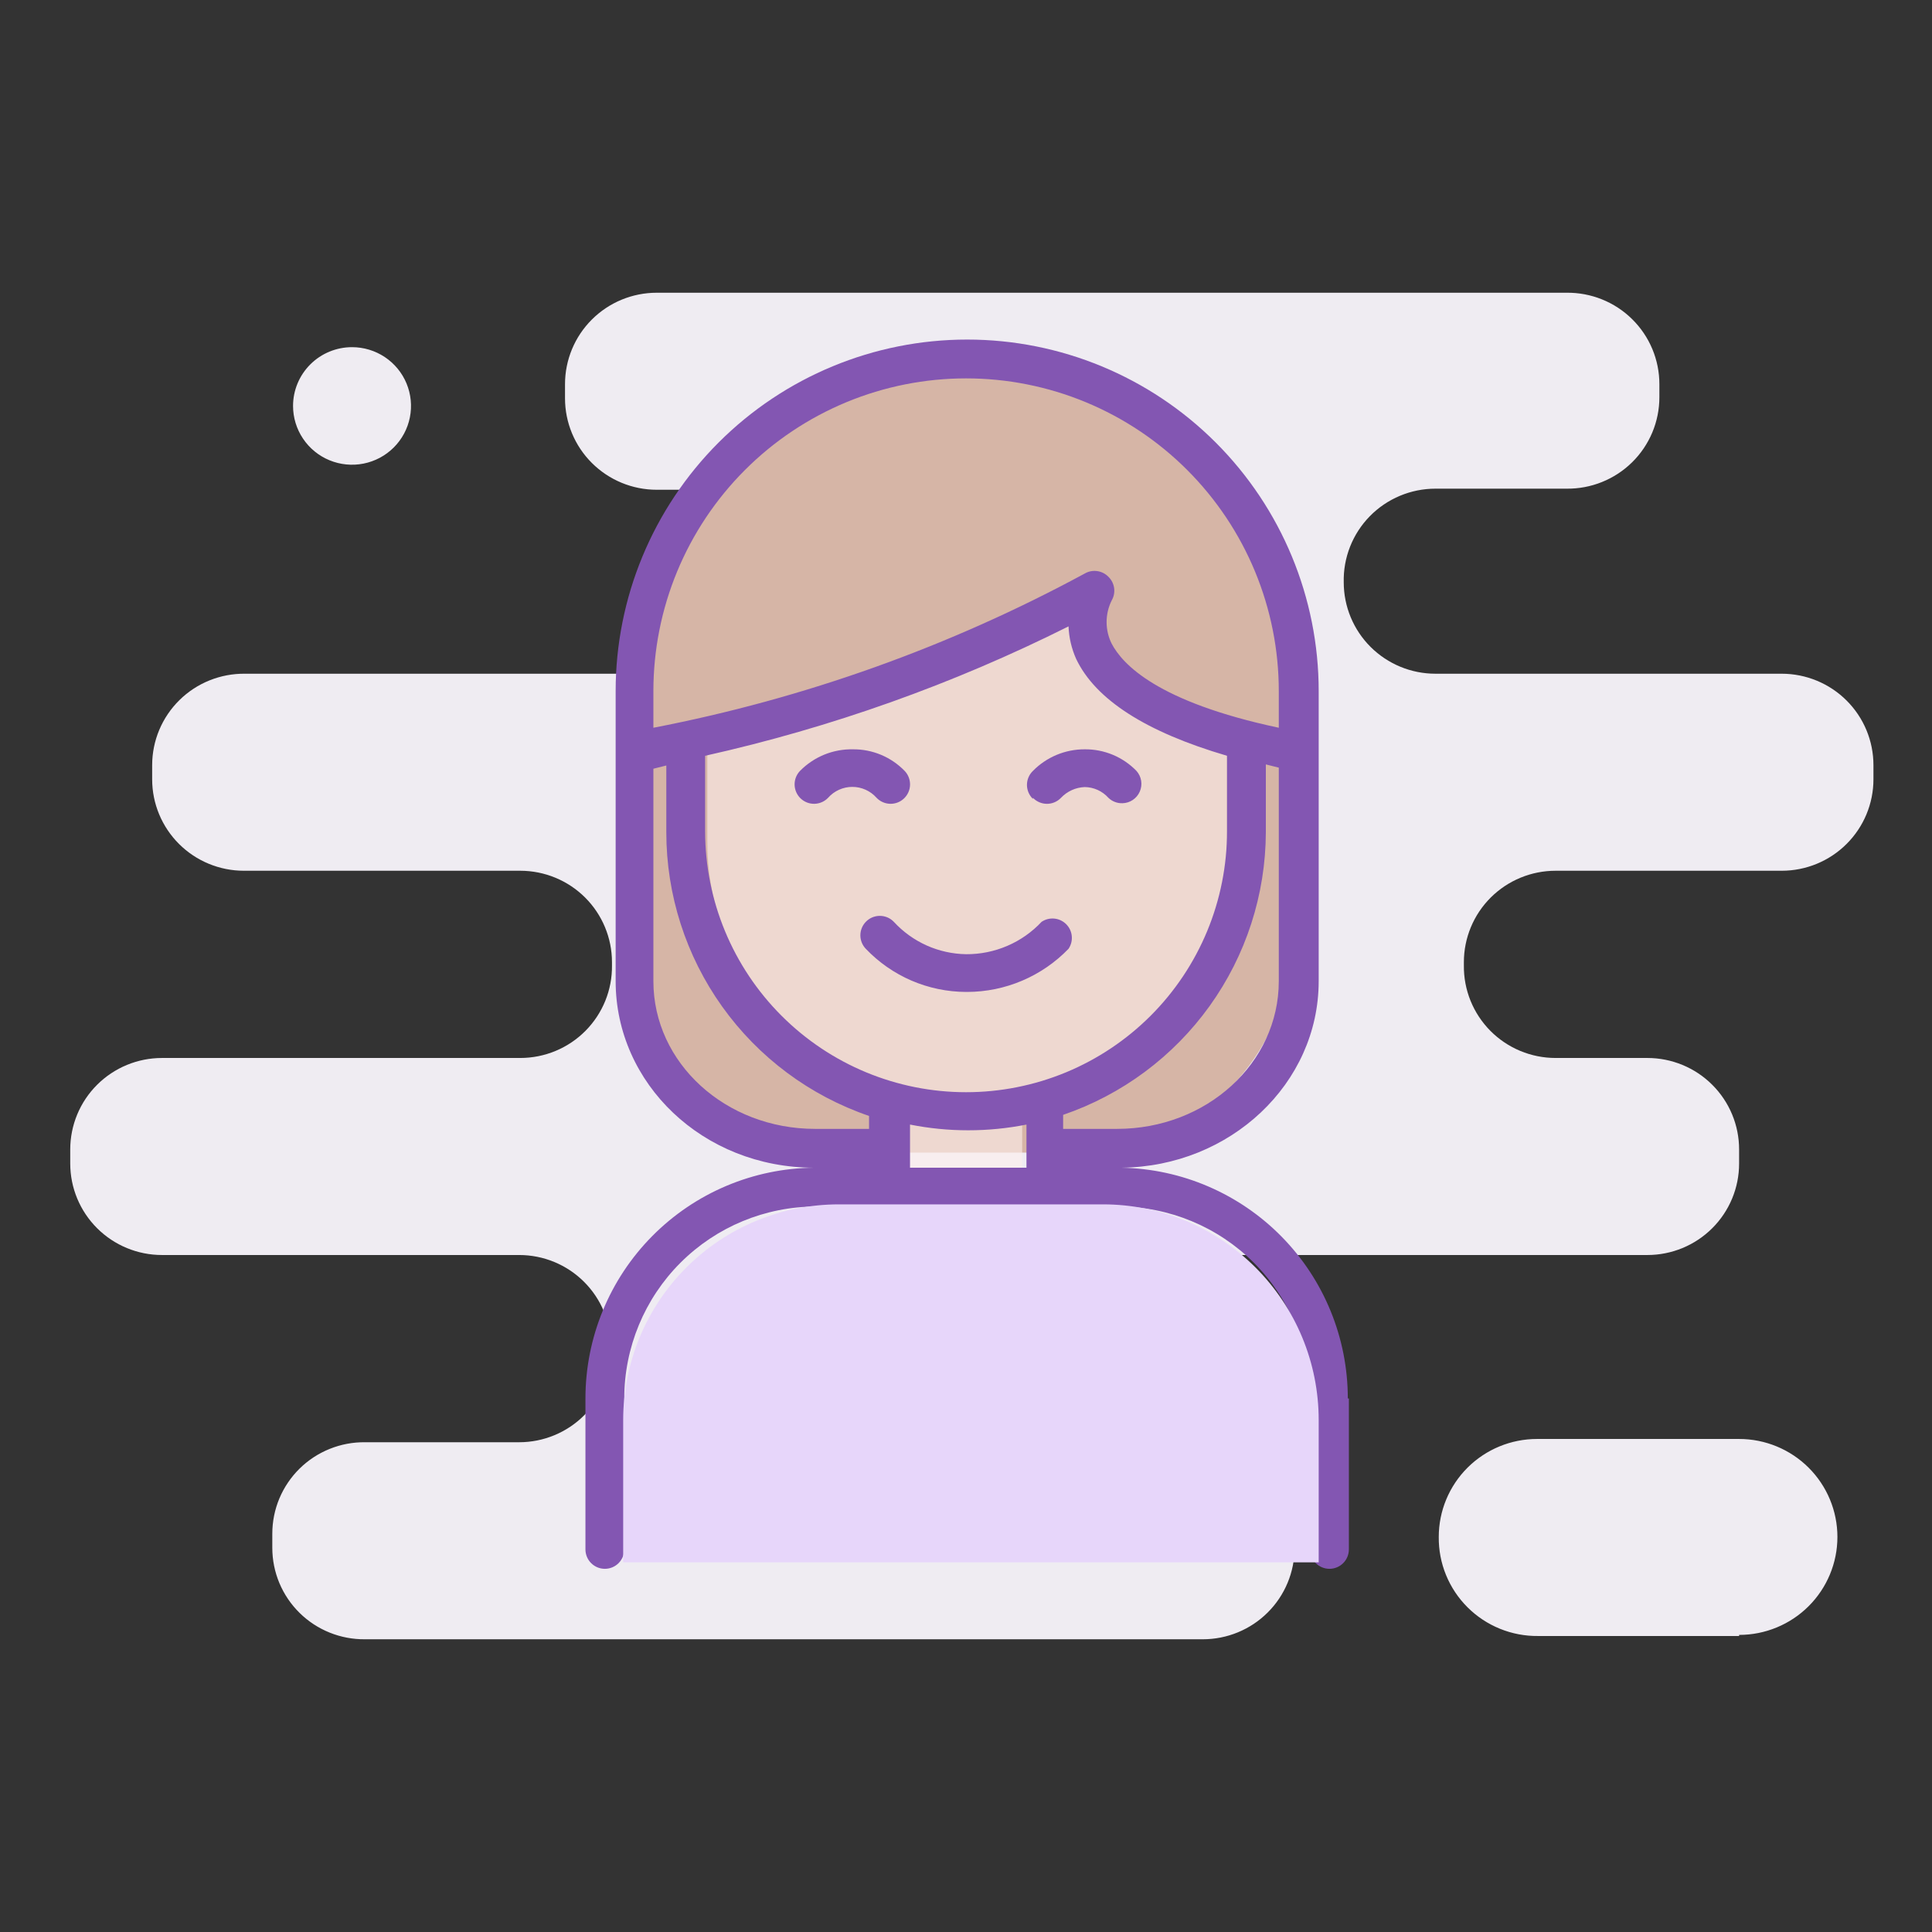 <svg width="120" height="120" viewBox="0 0 120 120" fill="none" xmlns="http://www.w3.org/2000/svg">
<rect x="0" y="0" width="120" height="120" fill="#333333" stroke="none"/>
<path fill-rule="evenodd" clip-rule="evenodd" d="M108.019 101.615H95.537C94.724 101.624 93.917 101.471 93.164 101.165C92.411 100.859 91.727 100.406 91.152 99.833C90.577 99.26 90.122 98.578 89.815 97.827C89.508 97.077 89.355 96.273 89.364 95.462C89.364 93.848 90.007 92.301 91.152 91.159C92.297 90.018 93.85 89.377 95.469 89.377H108.019C109.638 89.377 111.191 90.018 112.336 91.159C113.481 92.301 114.125 93.848 114.125 95.462C114.125 97.076 113.481 98.624 112.336 99.765C111.191 100.906 109.638 101.547 108.019 101.547V101.615ZM103.067 24.741V23.861C103.067 23.11 102.918 22.366 102.627 21.672C102.336 20.979 101.911 20.35 101.374 19.822C100.838 19.293 100.202 18.876 99.502 18.595C98.803 18.314 98.055 18.173 97.301 18.182H40.792C39.281 18.182 37.831 18.78 36.763 19.846C35.694 20.911 35.094 22.355 35.094 23.861V24.741C35.094 26.247 35.694 27.691 36.763 28.756C37.831 29.822 39.281 30.42 40.792 30.42H52.528C53.282 30.42 54.029 30.569 54.724 30.859C55.42 31.148 56.051 31.573 56.582 32.107C57.112 32.642 57.53 33.276 57.812 33.973C58.095 34.67 58.235 35.415 58.226 36.167C58.226 37.673 57.626 39.118 56.557 40.183C55.489 41.248 54.039 41.846 52.528 41.846H15.217C14.463 41.837 13.715 41.978 13.016 42.259C12.317 42.54 11.68 42.957 11.144 43.486C10.608 44.014 10.182 44.643 9.891 45.337C9.601 46.03 9.451 46.774 9.451 47.526V48.405C9.451 49.911 10.052 51.355 11.12 52.42C12.189 53.486 13.638 54.084 15.149 54.084H32.312C33.824 54.084 35.273 54.682 36.342 55.747C37.41 56.812 38.011 58.257 38.011 59.763V59.966C38.02 60.718 37.879 61.463 37.597 62.16C37.314 62.857 36.896 63.491 36.366 64.026C35.836 64.56 35.205 64.985 34.509 65.274C33.813 65.564 33.066 65.713 32.312 65.713H10.062C9.313 65.713 8.572 65.86 7.881 66.145C7.19 66.431 6.561 66.849 6.032 67.377C5.503 67.904 5.083 68.53 4.797 69.219C4.511 69.908 4.363 70.647 4.363 71.392V72.272C4.363 73.778 4.964 75.222 6.032 76.287C7.101 77.353 8.55 77.951 10.062 77.951H32.245C33.756 77.951 35.205 78.549 36.274 79.614C37.343 80.679 37.943 82.124 37.943 83.63V83.833C37.952 84.585 37.811 85.33 37.529 86.027C37.246 86.724 36.828 87.358 36.298 87.893C35.768 88.427 35.137 88.852 34.441 89.141C33.745 89.431 32.999 89.58 32.245 89.58H22.68C21.925 89.571 21.177 89.711 20.478 89.993C19.779 90.274 19.142 90.691 18.606 91.219C18.07 91.748 17.644 92.377 17.353 93.07C17.063 93.764 16.913 94.508 16.913 95.259V96.138C16.913 96.89 17.063 97.634 17.353 98.328C17.644 99.021 18.07 99.65 18.606 100.178C19.142 100.707 19.779 101.124 20.478 101.405C21.177 101.686 21.925 101.827 22.68 101.818H74.711C75.459 101.818 76.2 101.671 76.892 101.385C77.583 101.1 78.211 100.682 78.74 100.154C79.269 99.627 79.689 99.001 79.975 98.312C80.262 97.623 80.409 96.884 80.409 96.138V95.259C80.409 94.514 80.262 93.775 79.975 93.086C79.689 92.397 79.269 91.771 78.74 91.243C78.211 90.716 77.583 90.298 76.892 90.012C76.2 89.727 75.459 89.58 74.711 89.58H67.588C66.834 89.58 66.087 89.431 65.391 89.141C64.696 88.852 64.064 88.427 63.535 87.893C63.004 87.358 62.586 86.724 62.304 86.027C62.021 85.33 61.881 84.585 61.89 83.833V83.63C61.89 82.124 62.49 80.679 63.559 79.614C64.627 78.549 66.077 77.951 67.588 77.951H102.321C103.832 77.951 105.282 77.353 106.35 76.287C107.419 75.222 108.019 73.778 108.019 72.272V71.392C108.019 69.886 107.419 68.442 106.35 67.377C105.282 66.311 103.832 65.713 102.321 65.713H96.623C95.868 65.713 95.122 65.564 94.426 65.274C93.73 64.985 93.099 64.56 92.569 64.026C92.039 63.491 91.621 62.857 91.338 62.16C91.056 61.463 90.915 60.718 90.924 59.966V59.763C90.924 58.257 91.525 56.812 92.593 55.747C93.662 54.682 95.111 54.084 96.623 54.084H110.665C112.176 54.084 113.626 53.486 114.694 52.42C115.763 51.355 116.363 49.911 116.363 48.405V47.526C116.363 46.019 115.763 44.575 114.694 43.51C113.626 42.445 112.176 41.846 110.665 41.846H89.16C87.649 41.846 86.2 41.248 85.131 40.183C84.062 39.118 83.462 37.673 83.462 36.167C83.444 35.41 83.578 34.657 83.856 33.952C84.135 33.247 84.551 32.605 85.082 32.063C85.613 31.521 86.248 31.091 86.948 30.797C87.648 30.503 88.4 30.352 89.16 30.352H97.301C98.055 30.361 98.803 30.221 99.502 29.939C100.202 29.658 100.838 29.241 101.374 28.713C101.911 28.185 102.336 27.555 102.627 26.862C102.918 26.169 103.067 25.424 103.067 24.673V24.741ZM21.865 21.563C22.59 21.563 23.298 21.777 23.901 22.178C24.503 22.579 24.973 23.149 25.25 23.817C25.527 24.484 25.6 25.218 25.458 25.926C25.317 26.634 24.968 27.285 24.456 27.795C23.943 28.306 23.291 28.654 22.58 28.795C21.869 28.936 21.133 28.863 20.463 28.587C19.794 28.311 19.222 27.843 18.82 27.242C18.417 26.642 18.202 25.936 18.202 25.214C18.202 24.245 18.588 23.317 19.275 22.632C19.962 21.947 20.894 21.563 21.865 21.563Z" fill="#EFECF2"/>
<path d="M59.736 22.698C62.428 22.698 65.093 23.229 67.579 24.258C70.066 25.288 72.325 26.798 74.228 28.701C76.131 30.604 77.641 32.863 78.671 35.35C79.701 37.836 80.231 40.501 80.231 43.193V58.195C80.231 59.954 79.884 61.696 79.211 63.321C78.538 64.946 77.551 66.423 76.308 67.667C75.064 68.91 73.587 69.897 71.962 70.57C70.337 71.243 68.595 71.59 66.836 71.59H52.637C49.085 71.59 45.678 70.179 43.166 67.667C40.653 65.155 39.242 61.748 39.242 58.195V43.193C39.242 37.757 41.401 32.544 45.245 28.701C49.088 24.858 54.301 22.698 59.736 22.698Z" fill="#D6B5A6"/>
<path opacity="0.6" fill-rule="evenodd" clip-rule="evenodd" d="M63.488 68.04V73.264H56.121V67.906C52.633 67.026 49.54 65.005 47.332 62.166C45.123 59.327 43.927 55.831 43.932 52.234V45.336C43.932 45.336 59.671 42.791 66.502 36.763C67.205 38.931 68.477 40.87 70.185 42.378C71.894 43.886 73.975 44.907 76.213 45.336V52.234C76.221 55.927 74.961 59.511 72.645 62.387C70.329 65.263 67.097 67.259 63.488 68.04Z" fill="#FEF0ED"/>
<path fill-rule="evenodd" clip-rule="evenodd" d="M83.781 86.86V96.237C83.781 96.556 83.654 96.863 83.428 97.089C83.202 97.315 82.896 97.442 82.576 97.442C82.256 97.442 81.95 97.315 81.724 97.089C81.497 96.863 81.37 96.556 81.37 96.237V86.86C81.37 83.698 80.114 80.666 77.879 78.43C75.643 76.195 72.611 74.939 69.449 74.939H50.696C47.534 74.939 44.502 76.195 42.266 78.43C40.03 80.666 38.774 83.698 38.774 86.86V96.237C38.774 96.556 38.647 96.863 38.421 97.089C38.195 97.315 37.889 97.442 37.569 97.442C37.249 97.442 36.943 97.315 36.716 97.089C36.49 96.863 36.363 96.556 36.363 96.237V86.86C36.363 83.082 37.855 79.457 40.514 76.773C43.173 74.088 46.784 72.563 50.562 72.528C43.663 72.528 38.239 67.304 38.239 60.941V42.925C38.239 37.134 40.539 31.581 44.633 27.486C48.728 23.391 54.282 21.091 60.072 21.091C65.863 21.091 71.417 23.391 75.511 27.486C79.606 31.581 81.906 37.134 81.906 42.925V60.941C81.906 67.304 76.414 72.461 69.65 72.528C73.404 72.598 76.981 74.139 79.612 76.819C82.242 79.499 83.715 83.105 83.715 86.86H83.781ZM56.389 72.528H63.756V69.849C61.368 70.323 58.91 70.323 56.523 69.849V72.528H56.389ZM60.005 67.839C62.134 67.839 64.242 67.42 66.208 66.606C68.174 65.791 69.961 64.597 71.466 63.092C72.971 61.587 74.165 59.8 74.98 57.834C75.794 55.867 76.213 53.76 76.213 51.632V46.943C71.19 45.47 68.042 43.461 66.837 40.916C66.555 40.281 66.396 39.6 66.368 38.906C59.2 42.496 51.621 45.195 43.797 46.943V51.632C43.797 55.93 45.505 60.053 48.545 63.092C51.584 66.132 55.707 67.839 60.005 67.839ZM40.583 60.941C40.583 66.031 45.07 70.117 50.629 70.117H53.978V69.313C50.304 68.056 47.116 65.682 44.858 62.524C42.601 59.366 41.387 55.581 41.386 51.698V47.546L40.583 47.747V61.008V60.941ZM79.428 42.925C79.428 40.374 78.926 37.849 77.95 35.492C76.974 33.136 75.543 30.994 73.739 29.191C71.936 27.387 69.795 25.957 67.438 24.98C65.082 24.004 62.556 23.502 60.005 23.502C57.455 23.502 54.929 24.004 52.573 24.98C50.216 25.957 48.075 27.387 46.272 29.191C44.468 30.994 43.037 33.136 42.061 35.492C41.085 37.849 40.583 40.374 40.583 42.925V45.202C49.949 43.395 58.983 40.165 67.373 35.624C67.605 35.488 67.877 35.434 68.144 35.471C68.411 35.507 68.658 35.632 68.846 35.825C69.04 36.013 69.164 36.26 69.201 36.528C69.237 36.794 69.183 37.066 69.047 37.299C68.84 37.715 68.733 38.174 68.733 38.638C68.733 39.103 68.84 39.562 69.047 39.978C69.717 41.25 71.86 43.594 79.428 45.202V42.925ZM79.428 60.941V47.68L78.624 47.479V51.698C78.61 55.569 77.39 59.339 75.133 62.484C72.876 65.629 69.695 67.993 66.033 69.246V70.117H69.382C74.941 70.117 79.428 66.031 79.428 60.941ZM49.691 47.881C50.119 47.447 50.63 47.104 51.194 46.873C51.758 46.643 52.364 46.53 52.973 46.541C53.572 46.535 54.165 46.651 54.718 46.881C55.27 47.111 55.771 47.452 56.188 47.881C56.41 48.112 56.531 48.422 56.525 48.742C56.519 49.062 56.385 49.367 56.154 49.589C55.923 49.811 55.614 49.932 55.294 49.926C54.973 49.919 54.669 49.786 54.447 49.555C54.258 49.341 54.026 49.17 53.766 49.053C53.506 48.936 53.225 48.875 52.94 48.875C52.654 48.875 52.373 48.936 52.113 49.053C51.853 49.17 51.621 49.341 51.433 49.555C51.211 49.786 50.906 49.919 50.586 49.926C50.265 49.932 49.956 49.811 49.725 49.589C49.494 49.367 49.361 49.062 49.354 48.742C49.348 48.422 49.469 48.112 49.691 47.881ZM53.777 57.257C53.889 57.14 54.024 57.046 54.174 56.982C54.324 56.919 54.485 56.886 54.647 56.886C54.81 56.886 54.971 56.919 55.121 56.982C55.27 57.046 55.406 57.14 55.518 57.257C56.091 57.879 56.784 58.378 57.555 58.724C58.327 59.069 59.16 59.254 60.005 59.267C60.883 59.273 61.753 59.098 62.56 58.752C63.367 58.407 64.093 57.898 64.694 57.257C64.926 57.1 65.205 57.029 65.484 57.055C65.763 57.081 66.025 57.205 66.223 57.403C66.421 57.601 66.544 57.862 66.57 58.141C66.597 58.42 66.525 58.7 66.368 58.932C65.552 59.777 64.574 60.45 63.492 60.91C62.411 61.37 61.248 61.609 60.072 61.611H60.005C58.84 61.607 57.688 61.368 56.617 60.908C55.547 60.447 54.581 59.775 53.777 58.932C53.56 58.707 53.439 58.407 53.439 58.094C53.439 57.782 53.56 57.482 53.777 57.257ZM64.158 49.622C64.04 49.51 63.947 49.374 63.883 49.225C63.819 49.075 63.786 48.914 63.786 48.752C63.786 48.589 63.819 48.428 63.883 48.278C63.947 48.129 64.04 47.993 64.158 47.881C64.577 47.455 65.078 47.117 65.63 46.886C66.182 46.657 66.775 46.539 67.373 46.541C67.971 46.535 68.565 46.651 69.118 46.881C69.67 47.111 70.17 47.452 70.587 47.881C70.741 48.053 70.842 48.265 70.879 48.492C70.916 48.72 70.887 48.953 70.795 49.164C70.704 49.376 70.553 49.556 70.362 49.685C70.171 49.814 69.947 49.885 69.717 49.89C69.557 49.895 69.397 49.868 69.248 49.81C69.098 49.753 68.962 49.666 68.846 49.555C68.66 49.347 68.433 49.181 68.18 49.065C67.926 48.95 67.651 48.889 67.373 48.886C66.813 48.908 66.284 49.148 65.899 49.555C65.787 49.673 65.651 49.766 65.502 49.83C65.352 49.894 65.191 49.927 65.028 49.927C64.866 49.927 64.705 49.894 64.555 49.83C64.406 49.766 64.27 49.673 64.158 49.555V49.622Z" fill="#8356B2"/>
<path d="M52.102 74.805H68.511C72.063 74.805 75.471 76.216 77.983 78.728C80.495 81.24 81.906 84.647 81.906 88.2V97.04H38.707V88.2C38.707 84.647 40.118 81.24 42.63 78.728C45.142 76.216 48.549 74.805 52.102 74.805Z" fill="#E7D6FA"/>
</svg>
